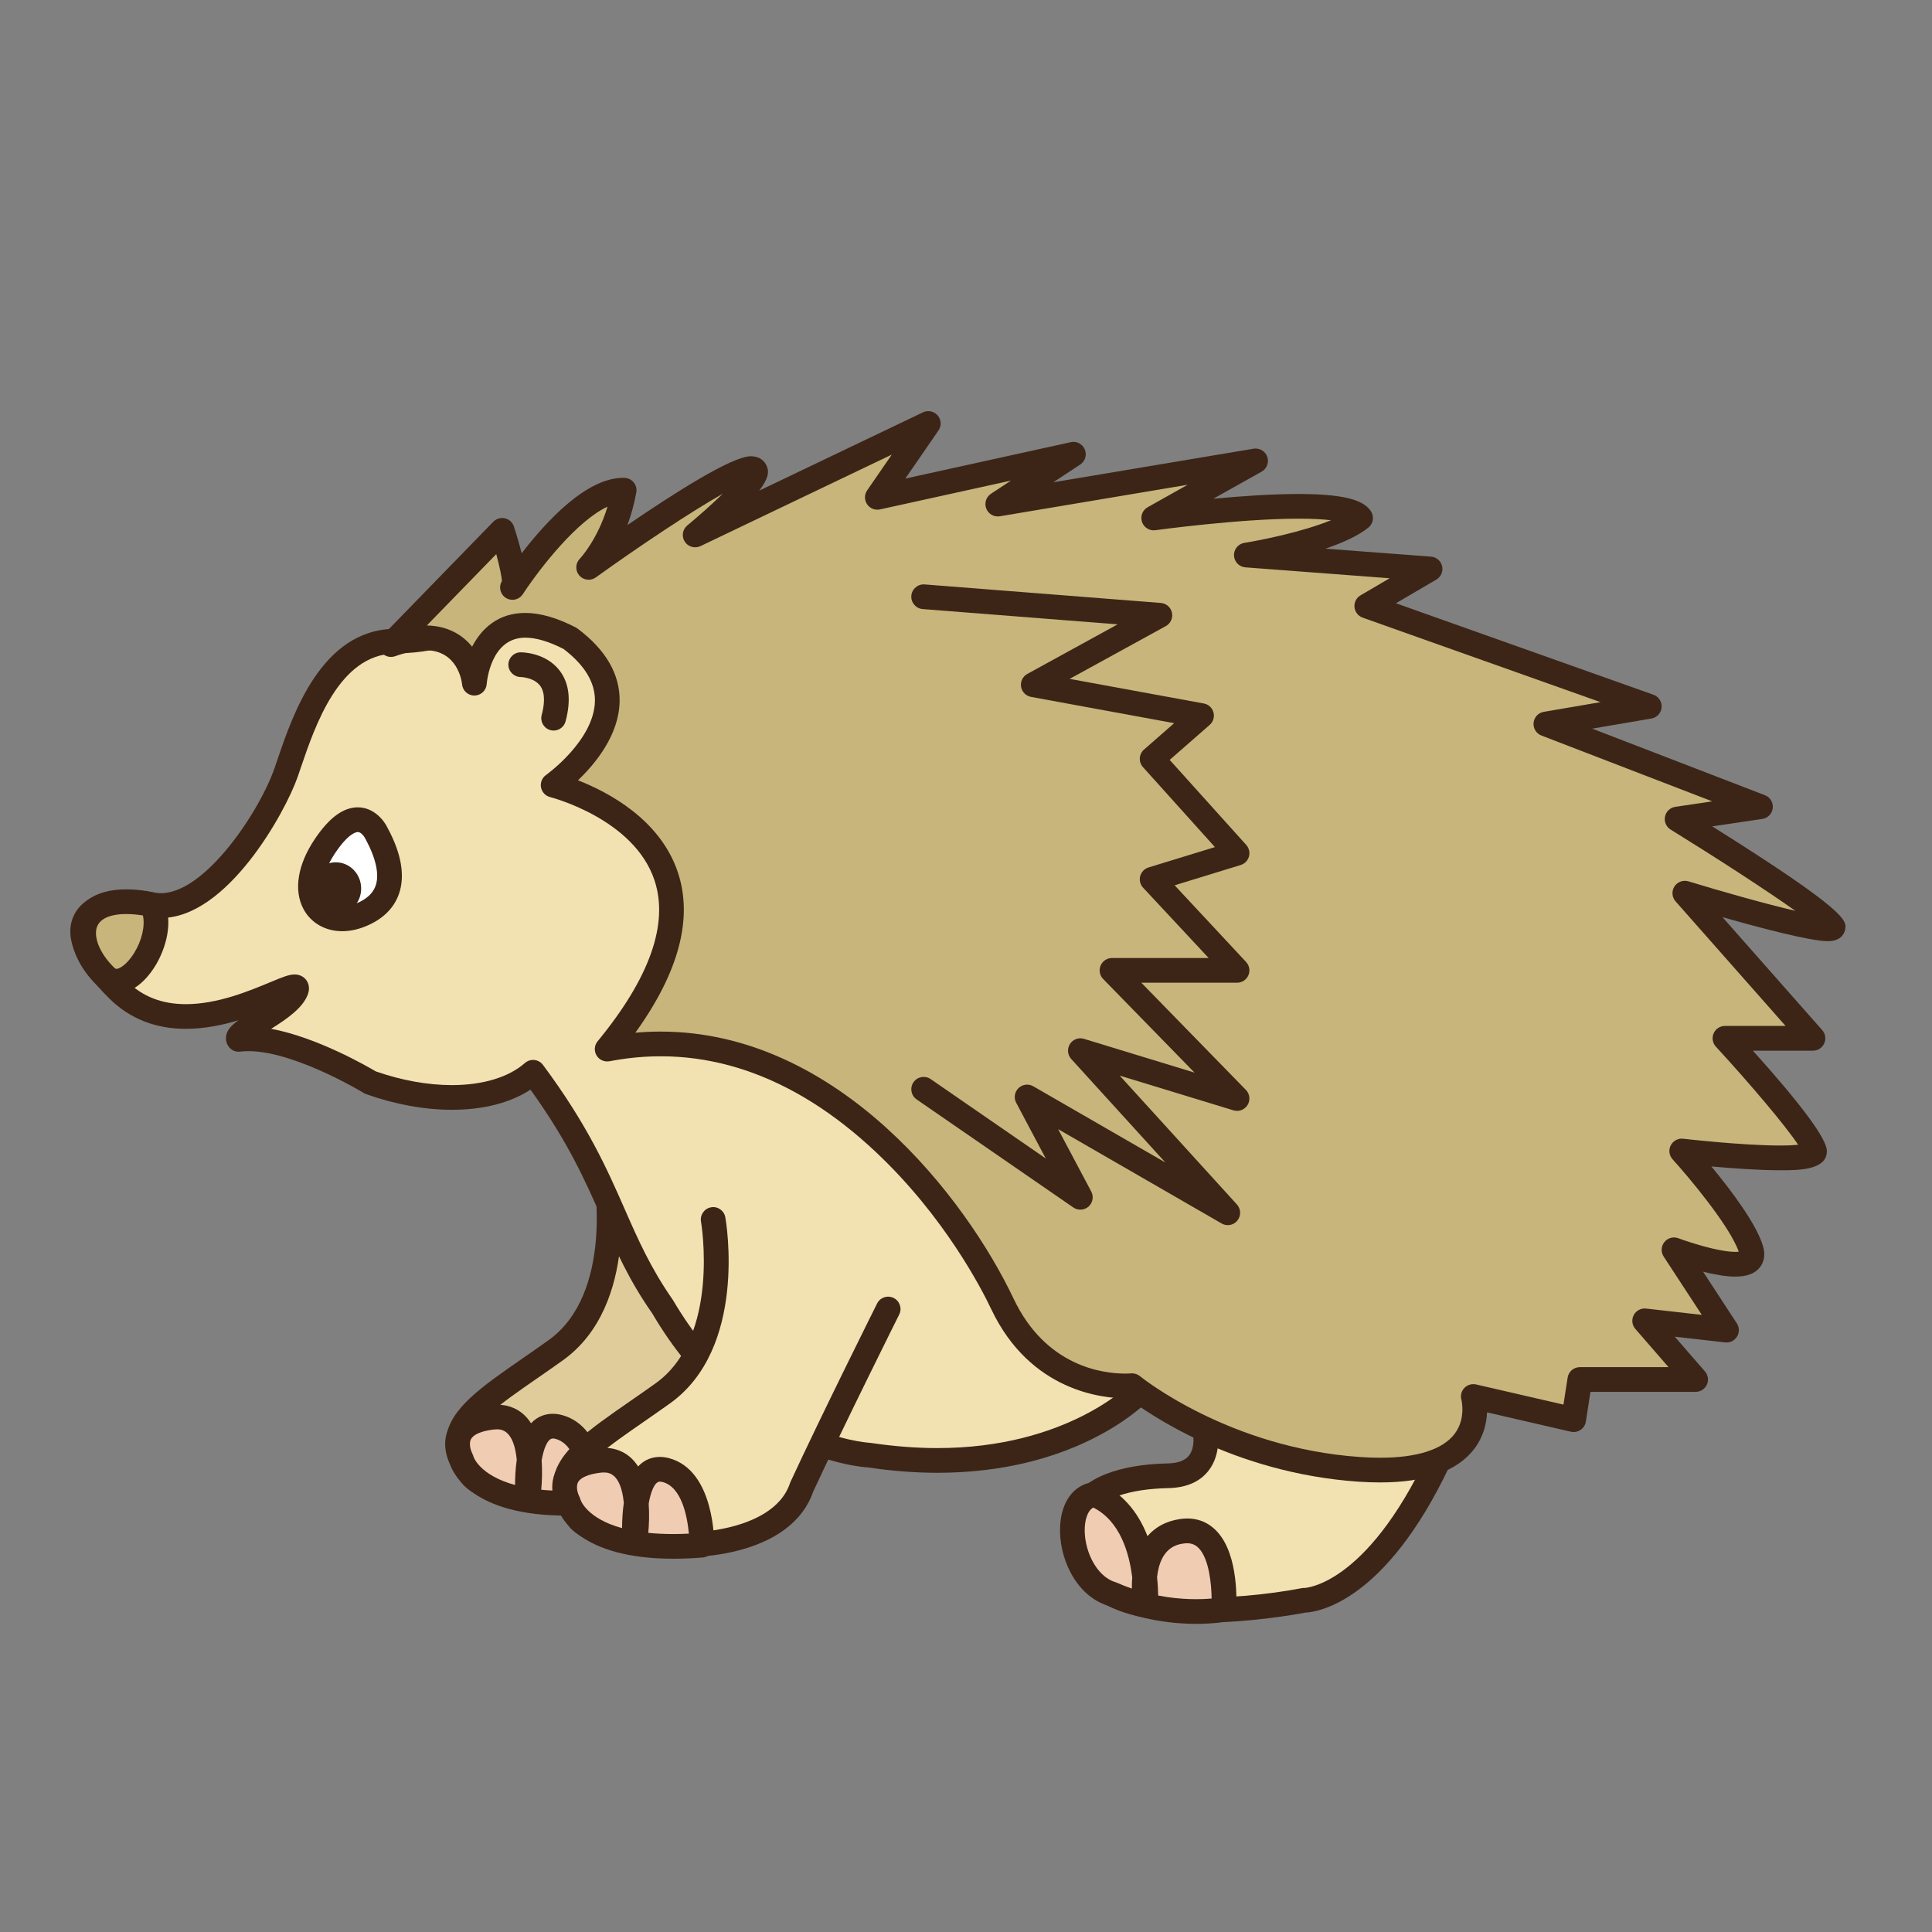 <?xml version="1.0" encoding="utf-8"?>
<!-- Generator: Adobe Illustrator 16.0.0, SVG Export Plug-In . SVG Version: 6.00 Build 0)  -->
<!DOCTYPE svg PUBLIC "-//W3C//DTD SVG 1.1//EN" "http://www.w3.org/Graphics/SVG/1.1/DTD/svg11.dtd">
<svg version="1.1" id="Layer_1" xmlns="http://www.w3.org/2000/svg" xmlns:xlink="http://www.w3.org/1999/xlink" x="0px" y="0px"
	 width="500px" height="500px" viewBox="0 0 500 500" enable-background="new 0 0 500 500" xml:space="preserve">
<rect x="0" y="0" width="500" height="500" fill="#808080" stroke="none"/>
<g id="Layer_1_copy_48">
	<g>
		<g>
			<path fill="#E0CC9B" d="M156.864,304.436c0,0,5.591,31.696-13.053,45.014c-18.648,13.322-32.145,19.847-21.576,32.648
				c8.522,8.639,50.877,11.573,57.537-8.406c8.257-17.852,22.379-46.082,22.379-46.082"/>
			<path fill="#3C2517" d="M148.074,391.9c-11.797,0-23.471-2.848-28.115-7.553c-3.65-4.396-5.067-8.336-4.524-12.252
				c1.045-7.547,8.966-13.033,19.938-20.636c2.089-1.451,4.294-2.981,6.579-4.61c16.811-12.01,11.817-41.566,11.763-41.859
				c-0.308-1.74,0.852-3.398,2.592-3.701c1.738-0.321,3.394,0.848,3.708,2.587c0.24,1.381,5.711,33.849-14.349,48.176
				c-2.306,1.65-4.54,3.199-6.657,4.665c-9.264,6.422-16.582,11.494-17.24,16.258c-0.284,2.041,0.678,4.361,2.932,7.09
				c3.828,3.867,21.182,7.547,36,4.107c6.038-1.402,13.721-4.538,16.038-11.492c0.038-0.113,0.083-0.216,0.131-0.326
				c8.185-17.692,22.277-45.893,22.421-46.174c0.785-1.576,2.706-2.219,4.287-1.43c1.58,0.79,2.218,2.709,1.433,4.287
				c-0.144,0.283-14.11,28.23-22.267,45.843c-2.623,7.634-9.742,13.001-20.596,15.521C157.754,391.422,152.9,391.9,148.074,391.9z"
				/>
		</g>
		<g>
			<path fill="#EFCCB2" d="M153.934,388.727c0,0,0.267-16.894-9.321-19.432c-9.591-2.527-8.032,18.466-8.032,18.466
				s3.765-22.541-9.283-20.97c-13.055,1.57-7.866,10.928-7.866,10.928S122.498,391.239,153.934,388.727z"/>
			<path fill="#3C2517" d="M146.507,392.236L146.507,392.236c-24.108,0-29.177-10.76-30.039-13.297
				c-0.614-1.244-2.32-5.385-0.288-9.371c1.685-3.295,5.293-5.289,10.734-5.951c0.573-0.062,1.119-0.096,1.643-0.096
				c2.552,0,6.31,0.789,8.878,4.824c1.771-1.906,3.844-2.457,5.646-2.457c0.755,0,1.549,0.104,2.347,0.32
				c11.868,3.134,11.713,21.775,11.701,22.562c-0.023,1.651-1.297,3.01-2.939,3.145
				C151.516,392.124,148.933,392.236,146.507,392.236z M140.069,385.537c1.931,0.197,4.069,0.302,6.438,0.302l0,0
				c1.308,0,2.669-0.03,4.068-0.104c-0.402-4.322-1.811-12.035-6.784-13.344c-0.264-0.072-0.504-0.111-0.711-0.111
				c-1.435,0-2.428,2.879-2.91,5.703C140.386,380.846,140.245,383.598,140.069,385.537z M128.557,369.91
				c-0.279,0-0.571,0.023-0.878,0.057c-3.09,0.375-5.148,1.26-5.794,2.497c-0.659,1.252,0.055,3.158,0.357,3.731
				c0.133,0.248,0.244,0.544,0.309,0.813c0.003,0.009,1.515,4.785,10.739,7.306c0.008-1.85,0.108-4.195,0.447-6.547
				C132.959,369.91,129.653,369.91,128.557,369.91z"/>
		</g>
		<g>
			<path fill="#3C2517" d="M292.984,361.814c-1.008,0-2.002-0.479-2.623-1.373c-0.393-0.558-9.521-13.824-6.406-26.658
				c1.568-6.434,5.848-11.534,12.73-15.155c1.561-0.821,3.498-0.226,4.319,1.341c0.821,1.563,0.219,3.494-1.34,4.315
				c-5.265,2.768-8.368,6.373-9.492,11.011c-2.446,10.059,5.349,21.374,5.433,21.494c1.004,1.443,0.653,3.438-0.795,4.451
				C294.258,361.623,293.616,361.814,292.984,361.814z"/>
		</g>
		<g>
			<path fill="#F2E1B1" d="M294.999,360.139c0,0-22.263,23.65-69.944,16.455c0,0-31.965-1.596-53.542-38.355
				c-13.583-19.446-13.316-33.564-33.564-60.736c-8.79,7.729-25.572,8.527-42.083,2.668c0,0-21.046-12.786-34.1-11.189
				c-1.36-2.026,13.054-7.453,14.92-12.787c1.863-5.327-27.973,17.852-46.087,0c-18.115-17.847-6.393-24.91,8.79-22.042
				c15.188,2.863,30.904-23.51,34.629-34.163c3.729-10.657,10.242-33.728,28.033-34.047c17.787-0.315,22.051-7.243,22.051-7.243
				l55.141-6.393l79.646,55.14l110.549,99.896L294.999,360.139z"/>
			<path fill="#3C2517" d="M242.618,381.157c-5.822,0-11.893-0.472-18.039-1.396c-1.062-0.041-33.624-2.091-55.817-39.908
				c-5.995-8.56-9.368-16.231-12.938-24.353c-4.288-9.771-8.724-19.851-18.537-33.497c-5.241,3.414-12.192,5.209-20.345,5.209
				c-7.063,0-14.721-1.396-22.146-4.033c-0.207-0.07-0.407-0.162-0.593-0.277c-0.188-0.114-20.098-12.213-32.046-10.748
				c-1.213,0.176-2.378-0.391-3.047-1.393c-0.571-0.849-0.762-1.873-0.543-2.889c0.314-1.459,1.396-2.58,3.159-3.827
				c-4.192,1.257-8.874,2.216-13.62,2.216c-7.856,0-14.5-2.619-19.75-7.791c-8.555-8.429-11.732-15.534-9.439-21.115
				c1.822-4.466,7.012-7.023,14.23-7.023c2.169,0,4.466,0.231,6.836,0.674c11.836,2.229,27-20.586,31.021-32.08l0.824-2.402
				c3.979-11.689,11.387-33.445,30.166-33.784c15.371-0.271,19.4-5.743,19.436-5.799c0.525-0.742,1.399-1.316,2.305-1.416
				l55.141-6.393c0.778-0.108,1.548,0.1,2.186,0.542l79.647,55.14c0.111,0.08,0.219,0.163,0.323,0.256l110.55,99.896
				c0.718,0.65,1.104,1.592,1.044,2.557c-0.055,0.971-0.547,1.858-1.34,2.422l-74.201,52.634
				C294.768,364.9,277.314,381.157,242.618,381.157z M137.948,274.307c0.112,0,0.227,0.006,0.339,0.018
				c0.886,0.091,1.694,0.555,2.23,1.269c11.593,15.564,16.674,27.132,21.16,37.339c3.438,7.827,6.688,15.217,12.456,23.478
				c20.511,34.923,49.851,36.925,51.088,36.996c6.146,0.909,11.889,1.354,17.396,1.354c33.637,0,49.9-16.646,50.06-16.812
				c0.144-0.15,0.304-0.296,0.472-0.406l71.188-50.5l-107.438-97.084l-78.485-54.335l-52.677,6.106
				c-2.328,2.437-8.738,7.146-23.63,7.41c-14.286,0.255-20.508,18.529-24.229,29.449l-0.841,2.461
				c-3.274,9.36-18.33,36.516-35.319,36.516c-0.982,0-1.966-0.087-2.92-0.271c-6.848-1.292-12.886-0.16-13.971,2.489
				c-0.423,1.045-1.112,5.145,8.017,14.142c4.064,4.005,9.058,5.95,15.263,5.95c8.184,0,16.34-3.396,21.74-5.645
				c3.404-1.418,4.969-2.039,6.392-2.039c1.266,0,2.387,0.545,3.068,1.511c0.411,0.579,1.004,1.805,0.394,3.554
				c-1.24,3.549-5.436,6.439-9.526,9c11.869,2.198,24.874,9.713,27.056,11.012c6.656,2.326,13.464,3.558,19.713,3.558
				c7.993,0,14.709-2.032,18.896-5.718C136.425,274.586,137.18,274.307,137.948,274.307z"/>
		</g>
		<g>
			<path fill="#3C2517" d="M143.28,189.068c-0.274,0-0.553-0.036-0.833-0.112c-1.704-0.458-2.712-2.213-2.258-3.92
				c0.639-2.357,1.081-5.587-0.411-7.574c-1.639-2.169-5.013-2.249-5.049-2.249c-1.754-0.028-3.174-1.468-3.162-3.223
				c0.016-1.754,1.433-3.17,3.187-3.17l0,0c0.662,0,6.556,0.135,10.078,4.73c2.492,3.254,3.007,7.677,1.532,13.152
				C145.981,188.126,144.692,189.068,143.28,189.068z"/>
		</g>
		<g>
			<path fill="#C7B57B" d="M39.389,234.15c0,0-9.724-2.505-14.849,1.38c-5.129,3.885-2.995,11.565,2.81,17.208
				C33.15,258.382,43.651,242.74,39.389,234.15z"/>
			<path fill="#3C2517" d="M30.148,257.134L30.148,257.134c-1.876,0-3.617-0.726-5.029-2.104c-4.451-4.324-6.939-9.667-6.652-14.294
				c0.19-3.167,1.626-5.847,4.144-7.757c2.474-1.866,5.862-2.819,10.085-2.819c3.968,0,7.351,0.86,7.491,0.896
				c0.9,0.232,1.655,0.846,2.065,1.675c2.828,5.7,0.63,12.875-2.102,17.285C37.338,254.542,33.697,257.134,30.148,257.134z
				 M32.695,236.551c-2.755,0-4.908,0.53-6.225,1.528c-1.013,0.766-1.542,1.767-1.623,3.055c-0.167,2.739,1.643,6.31,4.729,9.312
				c0.305,0.296,0.475,0.296,0.571,0.296c0.785,0,2.716-1.114,4.565-4.095c2.022-3.26,2.868-7.024,2.278-9.72
				C35.898,236.742,34.347,236.551,32.695,236.551z"/>
		</g>
		<g>
			<path fill="#F2E1B1" d="M311.814,369.854c0,0,2.741,11.806-9.506,12.068c-12.254,0.271-31.842,4.102-20.516,25.037
				c8.79,16.249,55.68,7.195,55.68,7.195s17.452,0.59,34.829-36.195"/>
			<path fill="#3C2517" d="M311.092,419.93c-13.192,0-27.191-2.354-32.107-11.445c-4.293-7.938-4.942-14.58-1.928-19.758
				c4.6-7.912,16.231-9.804,25.186-9.994c2.625-0.063,4.471-0.75,5.479-2.059c1.765-2.266,0.985-6.062,0.979-6.094
				c-0.401-1.723,0.67-3.438,2.39-3.837c1.71-0.423,3.434,0.661,3.837,2.385c0.158,0.687,1.455,6.828-2.15,11.472
				c-2.252,2.895-5.75,4.418-10.396,4.521c-10.189,0.215-17.404,2.704-19.799,6.818c-1.814,3.119-1.131,7.666,2.027,13.504
				c5.586,10.322,35.016,8.895,52.261,5.576c0.236-0.049,0.479-0.08,0.715-0.057c0.096-0.008,15.812-0.454,31.83-34.369
				c0.752-1.597,2.658-2.289,4.254-1.531c1.599,0.756,2.277,2.664,1.527,4.26c-16.754,35.47-34.286,37.879-37.378,38.023
				C334.861,417.904,323.323,419.93,311.092,419.93z"/>
		</g>
		<g>
			<path fill="#EFCCB2" d="M316.708,416.525c0,0,1.578-22.08-10.941-20.213c-12.514,1.857-9.268,19.143-9.268,19.143
				s1.547-22.612-13.349-28.715c-9.229,1.636-6.7,22.422,4.639,25.797C302.841,419.212,316.708,416.525,316.708,416.525z"/>
			<path fill="#3C2517" d="M309.54,420.256L309.54,420.256c-5.544,0-13.998-0.82-22.867-4.721
				c-8.3-2.609-12.774-12.516-12.312-20.676c0.354-6.207,3.431-10.418,8.229-11.271c0.604-0.104,1.211-0.039,1.771,0.192
				c5.711,2.337,10.018,7.098,12.605,13.773c2.062-2.385,4.869-3.893,8.331-4.41c3.98-0.599,7.21,0.573,9.676,3.223
				c5.76,6.182,5.025,18.943,4.921,20.379c-0.103,1.443-1.156,2.64-2.575,2.913C317.189,419.684,314.199,420.256,309.54,420.256z
				 M299.732,412.926c6.066,1.165,11.016,1.014,13.839,0.768c-0.06-3.965-0.705-10.211-3.282-12.979
				c-1.052-1.124-2.325-1.507-4.051-1.243c-1.48,0.223-5.958,0.885-6.796,8.732C299.643,410.04,299.714,411.667,299.732,412.926z
				 M282.938,390.154c-1.813,0.988-2.138,4.061-2.196,5.063c-0.322,5.648,2.8,12.716,7.957,14.255
				c0.132,0.041,0.259,0.088,0.387,0.145c1.292,0.574,2.576,1.068,3.84,1.508c-0.012-0.893,0.013-1.852,0.093-2.855
				C292.229,401.768,289.818,393.607,282.938,390.154z"/>
		</g>
		<g>
			<path fill="#F2E1B1" d="M184.566,315.596c0,0,5.596,31.698-13.054,45.014c-18.646,13.32-32.146,19.854-21.576,32.656
				c8.523,8.639,50.879,11.563,57.538-8.408c8.259-17.852,22.374-46.086,22.374-46.086"/>
			<path fill="#3C2517" d="M175.776,403.068c-11.797,0-23.466-2.856-28.113-7.562c-3.645-4.395-5.061-8.336-4.526-12.244
				c1.046-7.545,8.97-13.041,19.937-20.643c2.095-1.451,4.301-2.977,6.585-4.61c16.81-12.007,11.813-41.563,11.761-41.858
				c-0.302-1.737,0.854-3.395,2.593-3.7c1.73-0.326,3.398,0.85,3.702,2.59c0.242,1.379,5.714,33.847-14.339,48.17
				c-2.313,1.651-4.542,3.198-6.66,4.667c-9.269,6.42-16.587,11.494-17.241,16.255c-0.283,2.042,0.676,4.363,2.928,7.101
				c3.834,3.859,21.185,7.545,36.006,4.107c6.037-1.404,13.715-4.539,16.036-11.494c0.036-0.111,0.08-0.224,0.133-0.336
				c8.184-17.684,22.276-45.885,22.417-46.169c0.789-1.579,2.703-2.218,4.286-1.427c1.581,0.789,2.223,2.707,1.429,4.286
				c-0.136,0.282-14.105,28.235-22.258,45.838c-2.625,7.634-9.743,13.003-20.596,15.522
				C185.456,402.59,180.606,403.068,175.776,403.068z"/>
		</g>
		<g>
			<path fill="#EFCCB2" d="M181.636,399.893c0,0,0.267-16.901-9.324-19.43c-9.588-2.537-8.029,18.465-8.029,18.465
				s3.773-22.541-9.284-20.969c-13.054,1.57-7.857,10.928-7.857,10.928S150.204,402.406,181.636,399.893z"/>
			<path fill="#3C2517" d="M174.213,403.395h-0.005c-24.106,0-29.181-10.76-30.037-13.289c-0.614-1.252-2.318-5.392-0.284-9.371
				c1.679-3.295,5.297-5.295,10.732-5.95c0.57-0.071,1.116-0.104,1.643-0.104c2.549,0,6.306,0.797,8.877,4.834
				c1.772-1.906,3.842-2.466,5.645-2.466c0.762,0,1.547,0.112,2.344,0.319c11.878,3.136,11.719,21.775,11.707,22.572
				c-0.029,1.645-1.306,3.008-2.943,3.136C179.223,403.292,176.639,403.395,174.213,403.395z M167.772,396.703
				c1.93,0.191,4.072,0.303,6.436,0.303h0.005c1.309,0,2.668-0.029,4.067-0.104c-0.397-4.323-1.818-12.035-6.783-13.353
				c-0.263-0.063-0.507-0.104-0.714-0.104c-1.432,0-2.429,2.881-2.903,5.697C168.091,392.004,167.952,394.757,167.772,396.703z
				 M156.262,381.078c-0.281,0-0.574,0.015-0.881,0.055c-3.092,0.367-5.146,1.252-5.795,2.489c-0.653,1.26,0.057,3.166,0.363,3.731
				c0.131,0.258,0.242,0.543,0.308,0.822c0.004,0.008,1.511,4.778,10.734,7.307c0.012-1.857,0.113-4.203,0.452-6.558
				C160.662,381.078,157.358,381.078,156.262,381.078z"/>
		</g>
		<g>
			<path fill="#FFFFFF" d="M97.46,215.705c0,0-4.527-9.859-13.315,3.194c-8.79,13.053-0.878,22.067,9.324,17.847
				C101.188,233.552,103.322,226.625,97.46,215.705z"/>
			<path fill="#3C2517" d="M88.555,240.995h-0.004c-4.355,0-8.096-2.143-10.007-5.731c-2.599-4.89-1.527-11.506,2.947-18.146
				c3.705-5.503,7.34-8.18,11.115-8.18c4.156,0,6.836,3.414,7.757,5.432c3.534,6.573,4.526,12.368,2.86,17.038
				c-1.325,3.709-4.196,6.497-8.535,8.295C92.618,240.559,90.548,240.995,88.555,240.995z M92.606,215.33
				c-0.371,0-2.38,0.263-5.811,5.356c-3.066,4.551-4.039,8.878-2.607,11.573c0.804,1.508,2.353,2.342,4.362,2.342h0.004
				c1.153,0,2.397-0.276,3.689-0.806c2.636-1.093,4.254-2.576,4.956-4.539c1.021-2.86,0.138-7.023-2.557-12.041
				C94.395,216.701,93.536,215.33,92.606,215.33z"/>
		</g>
		<g>
			<path fill="#C7B57B" d="M101.188,166.821l28.771-29.568c0,0,4.263,13.185,2.664,14.785c0,0,16.512-25.573,28.897-25.174
				c-2.309,12.958-9.188,19.977-9.188,19.977s35.562-25.568,41.955-25.568c6.394,0-14.385,17.181-14.385,17.181l60.334-28.858
				L227.05,128.72l50.745-11.164l-19.577,12.906l66.727-11.187l-26.37,14.784c0,0,48.748-6.792,53.542,0
				c-7.578,6.11-29.569,9.588-29.569,9.588l47.549,3.597l-16.38,9.588l73.118,25.975l-26.769,4.57l55.54,21.401l-21.575,3.194
				c0,0,40.754,25.173,40.354,27.974c-0.401,2.794-38.358-8.795-38.358-8.795l33.163,37.561h-22.776
				c0,0,23.176,25.173,23.176,29.171c0,3.996-34.362,0-34.362,0s15.581,17.182,17.982,25.572c2.396,8.391-19.98,0-19.98,0
				l13.588,20.777l-21.178-2.396l13.186,15.186h-29.967l-1.601,10.386l-25.972-5.99c0,0,5.994,21.312-29.567,18.849
				c-35.562-2.474-58.739-21.647-58.739-21.647s-22.373,2.401-33.562-21.181c-11.187-23.572-48.345-76.312-102.289-65.929
				c44.353-53.94-13.982-68.325-13.982-68.325s28.367-19.977,4.395-37.96c-23.176-11.984-24.774,11.59-24.774,11.59
				S121.166,159.631,101.188,166.821z"/>
			<path fill="#3C2517" d="M357.188,383.652c-1.771,0-3.665-0.062-5.69-0.198c-32.441-2.257-54.614-17.812-59.544-21.584
				c-0.221,0.008-0.463,0.008-0.727,0.008c-5.572,0-24.535-1.659-34.697-23.067c-2.527-5.338-12.167-24.043-29.938-40.736
				c-21.349-20.068-44.751-28.073-68.855-23.424c-1.328,0.24-2.665-0.351-3.351-1.506c-0.69-1.162-0.578-2.625,0.278-3.662
				c13.481-16.398,18.438-30.409,14.729-41.632c-5.284-15.977-26.796-21.508-27.015-21.564c-1.214-0.303-2.135-1.281-2.366-2.512
				c-0.231-1.225,0.271-2.477,1.293-3.203c0.123-0.087,12.523-8.985,12.662-19.199c0.068-4.753-2.668-9.269-8.131-13.428
				c-3.802-1.938-7.128-2.919-9.895-2.919c-8.99,0-9.947,11.522-9.984,12.016c-0.122,1.655-1.495,2.947-3.158,2.967
				c-0.007,0-0.02,0-0.031,0c-1.647,0-3.028-1.252-3.183-2.899c-0.092-0.89-1.173-8.846-9.585-8.846
				c-2.229,0-4.832,0.526-7.725,1.567c-1.403,0.499-2.963-0.024-3.769-1.272c-0.805-1.257-0.642-2.899,0.392-3.964l28.77-29.569
				c0.782-0.801,1.924-1.136,3.023-0.881c1.09,0.255,1.966,1.061,2.313,2.129c0.833,2.577,1.499,4.885,1.999,6.923
				c6.356-8.271,16.75-19.53,26.234-19.53c0.035,0,0.358,0.004,0.394,0.009c0.925,0.027,1.795,0.458,2.377,1.181
				c0.587,0.721,0.83,1.659,0.662,2.571c-0.562,3.151-1.371,5.979-2.3,8.464c12.083-8.264,27.078-17.815,31.92-17.815
				c2.995,0,3.956,2.034,4.184,2.652c0.355,0.993,0.881,2.461-1.993,6.253l42.378-20.272c1.312-0.622,2.876-0.287,3.816,0.813
				c0.938,1.097,1.022,2.697,0.199,3.889l-8.583,12.443l42.821-9.42c1.527-0.343,3.035,0.463,3.63,1.878
				c0.598,1.416,0.104,3.063-1.185,3.913l-6.955,4.586l51.817-8.69c1.512-0.259,3.023,0.622,3.541,2.094
				c0.515,1.464-0.096,3.091-1.451,3.848l-12.511,7.011c6.915-0.65,15.031-1.232,22.105-1.232c13.691,0,17.099,2.213,18.627,4.371
				c0.973,1.38,0.703,3.278-0.607,4.334c-2.668,2.154-6.752,3.964-11.091,5.444l27.308,2.066c1.396,0.104,2.56,1.105,2.874,2.465
				c0.317,1.364-0.294,2.771-1.503,3.478l-10.449,6.122l66.646,23.67c1.368,0.487,2.237,1.838,2.114,3.291
				c-0.129,1.452-1.214,2.628-2.649,2.872l-15.312,2.616l44.695,17.225c1.353,0.519,2.186,1.895,2.028,3.334
				c-0.159,1.444-1.275,2.6-2.711,2.812l-12.962,1.918c35.085,21.986,34.745,24.396,34.438,26.537
				c-0.103,0.747-0.744,3.178-4.506,3.178c-4.547,0-17.672-3.485-27.275-6.221l25.819,29.242c0.83,0.945,1.032,2.284,0.515,3.434
				c-0.515,1.145-1.654,1.883-2.91,1.883h-15.546c12.71,14.138,19.144,22.867,19.144,25.972c0,4.974-7.287,4.974-12.107,4.974
				c-5.561,0-12.5-0.513-17.787-0.985c4.952,5.985,11.736,14.911,13.392,20.707c0.734,2.575-0.009,4.306-0.761,5.304
				c-1.266,1.684-3.371,2.501-6.431,2.501c-2.483,0-5.522-0.565-8.344-1.269l8.739,13.369c0.678,1.035,0.697,2.367,0.047,3.426
				c-0.648,1.057-1.858,1.662-3.078,1.499l-13.024-1.476l7.804,8.989c0.822,0.942,1.013,2.283,0.496,3.423
				c-0.521,1.141-1.656,1.866-2.908,1.866h-27.225l-1.185,7.683c-0.135,0.877-0.63,1.657-1.363,2.16
				c-0.732,0.504-1.646,0.663-2.513,0.471l-21.7-5.008c-0.11,2.729-0.851,6.204-3.29,9.428
				C377.167,380.725,368.972,383.652,357.188,383.652z M292.969,355.417c0.743,0,1.473,0.263,2.047,0.733
				c0.228,0.185,22.889,18.562,56.924,20.922c1.87,0.129,3.613,0.191,5.247,0.191c9.54,0,16.205-2.137,19.265-6.182
				c3.003-3.965,1.771-8.758,1.759-8.807c-0.308-1.084-0.017-2.258,0.765-3.069c0.778-0.821,1.943-1.149,3.032-0.91l22.616,5.216
				l1.078-6.979c0.237-1.564,1.578-2.713,3.158-2.713h22.96l-8.592-9.893c-0.865-0.992-1.032-2.418-0.413-3.585
				c0.608-1.165,1.889-1.832,3.186-1.688l14.423,1.637l-9.868-15.092c-0.755-1.153-0.683-2.664,0.185-3.745
				c0.864-1.085,2.329-1.476,3.612-0.997c2.62,0.98,10.373,3.529,14.744,3.529c0.367,0,0.658-0.02,0.887-0.049
				c-2.373-6.764-13.062-19.434-17.122-23.912c-0.894-0.985-1.084-2.426-0.475-3.605c0.613-1.184,1.918-1.874,3.214-1.714
				c0.151,0.015,15.211,1.754,25.083,1.754c2.157,0,3.648-0.084,4.672-0.188c-3.21-4.908-12.717-16.088-21.287-25.396
				c-0.86-0.935-1.085-2.285-0.578-3.449c0.515-1.166,1.663-1.911,2.928-1.911h15.688l-28.476-32.249
				c-0.945-1.069-1.062-2.644-0.288-3.844c0.774-1.205,2.258-1.739,3.622-1.328c8.088,2.468,19.617,5.755,27.67,7.626
				c-7.657-5.429-20.372-13.668-32.28-21.03c-1.145-0.706-1.728-2.046-1.45-3.366c0.271-1.312,1.331-2.317,2.657-2.513l9.568-1.419
				l-44.212-17.038c-1.34-0.515-2.174-1.867-2.03-3.294c0.144-1.436,1.225-2.597,2.646-2.836l14.688-2.508l-61.574-21.871
				c-1.167-0.419-1.992-1.476-2.108-2.713c-0.119-1.24,0.494-2.432,1.565-3.058l7.542-4.419l-37.333-2.823
				c-1.619-0.12-2.888-1.436-2.956-3.055c-0.062-1.62,1.094-3.035,2.696-3.286c4.472-0.714,15.084-2.86,22.405-5.855
				c-1.966-0.231-4.662-0.402-8.353-0.402c-15.452,0-36.872,2.959-37.09,2.987c-1.495,0.223-2.979-0.69-3.466-2.142
				c-0.492-1.46,0.124-3.059,1.467-3.809l10.355-5.811l-48.625,8.156c-1.473,0.25-2.95-0.579-3.501-1.982
				c-0.556-1.408-0.048-3.011,1.212-3.841l5.174-3.411l-33.893,7.455c-1.284,0.283-2.604-0.248-3.338-1.34
				c-0.73-1.089-0.727-2.513,0.024-3.598l6.373-9.245l-49.514,23.682c-1.457,0.69-3.203,0.195-4.072-1.164
				c-0.869-1.36-0.586-3.151,0.659-4.184c3.125-2.583,6.472-5.576,9.168-8.195c-8.183,4.638-21.386,13.408-32.839,21.644
				c-1.34,0.974-3.211,0.75-4.287-0.511c-1.081-1.26-1.021-3.138,0.141-4.319c0.048-0.052,4.554-4.802,7.17-13.48
				c-7.813,3.613-17.238,15.578-21.763,22.414l0,0c-0.181,0.287-0.403,0.583-0.576,0.758c-1.156,1.156-2.994,1.256-4.271,0.228
				c-1.244-1.005-1.549-2.764-0.734-4.128c0.028-0.818-0.555-3.645-1.443-6.995l-17.972,18.469
				c5.557,0.128,9.306,2.513,11.718,5.492c2.406-4.639,6.686-8.734,13.757-8.734c3.856,0,8.255,1.264,13.067,3.756
				c0.16,0.08,0.312,0.175,0.451,0.279c7.339,5.504,11.004,11.833,10.9,18.821c-0.129,8.734-6.293,16.18-10.785,20.459
				c7.785,3.027,21.31,10.106,25.872,23.862c3.948,11.884,0.243,25.807-11.008,41.453c2.187-0.19,4.368-0.286,6.525-0.286
				c46.227,0,79.165,43.432,91.342,69.096c8.318,17.529,22.999,19.418,28.922,19.418c0.842,0,1.348-0.047,1.428-0.055
				C292.757,355.424,292.861,355.417,292.969,355.417z"/>
		</g>
		<g>
			<path fill="#3C2517" d="M317.751,317.061c-0.543,0-1.092-0.14-1.595-0.428l-42.307-24.406l8.569,16.144
				c0.69,1.3,0.399,2.903-0.696,3.887c-1.109,0.979-2.74,1.075-3.94,0.242l-40.557-27.97c-1.451-1.002-1.818-2.991-0.812-4.443
				c0.997-1.451,2.992-1.816,4.442-0.82l29.784,20.543l-7.649-14.414c-0.671-1.254-0.427-2.807,0.604-3.801
				c1.025-0.988,2.58-1.176,3.815-0.467l34.19,19.727l-24.368-26.793c-0.969-1.063-1.104-2.645-0.334-3.86
				c0.766-1.22,2.262-1.778,3.633-1.349l28.611,8.738l-23.643-24.224c-0.896-0.921-1.156-2.289-0.658-3.474
				c0.499-1.184,1.66-1.958,2.948-1.958h25.014l-16.966-18.199c-0.75-0.805-1.033-1.938-0.75-3.006
				c0.288-1.062,1.098-1.902,2.148-2.23l17.189-5.272l-18.625-20.698c-0.568-0.635-0.865-1.472-0.814-2.329
				c0.049-0.854,0.44-1.651,1.086-2.213l7.81-6.832l-37.05-6.8c-1.328-0.244-2.361-1.296-2.577-2.632
				c-0.214-1.336,0.437-2.661,1.616-3.311l23.378-12.83l-50.459-3.956c-1.757-0.14-3.07-1.684-2.935-3.438
				c0.14-1.762,1.691-3.075,3.434-2.939l61.135,4.793c1.407,0.116,2.581,1.137,2.876,2.517c0.295,1.379-0.348,2.795-1.583,3.474
				l-24.887,13.659l34.709,6.369c1.209,0.215,2.183,1.109,2.505,2.293c0.327,1.185-0.053,2.449-0.977,3.254l-10.348,9.054
				l19.812,22.007c0.729,0.813,0.992,1.942,0.704,2.991c-0.29,1.057-1.101,1.886-2.141,2.205l-17.099,5.249l18.493,19.841
				c0.871,0.929,1.104,2.287,0.596,3.454c-0.512,1.165-1.66,1.919-2.933,1.919h-24.777l27.066,27.738
				c1.021,1.043,1.199,2.646,0.442,3.896c-0.766,1.249-2.271,1.827-3.665,1.392l-29.43-8.987l30.331,33.35
				c1.058,1.164,1.112,2.929,0.123,4.154C319.618,316.646,318.692,317.061,317.751,317.061z"/>
		</g>
		<g>
			<ellipse fill="#3C2517" cx="86.91" cy="229.955" rx="6.559" ry="6.792"/>
		</g>
	</g>
</g>
</svg>

